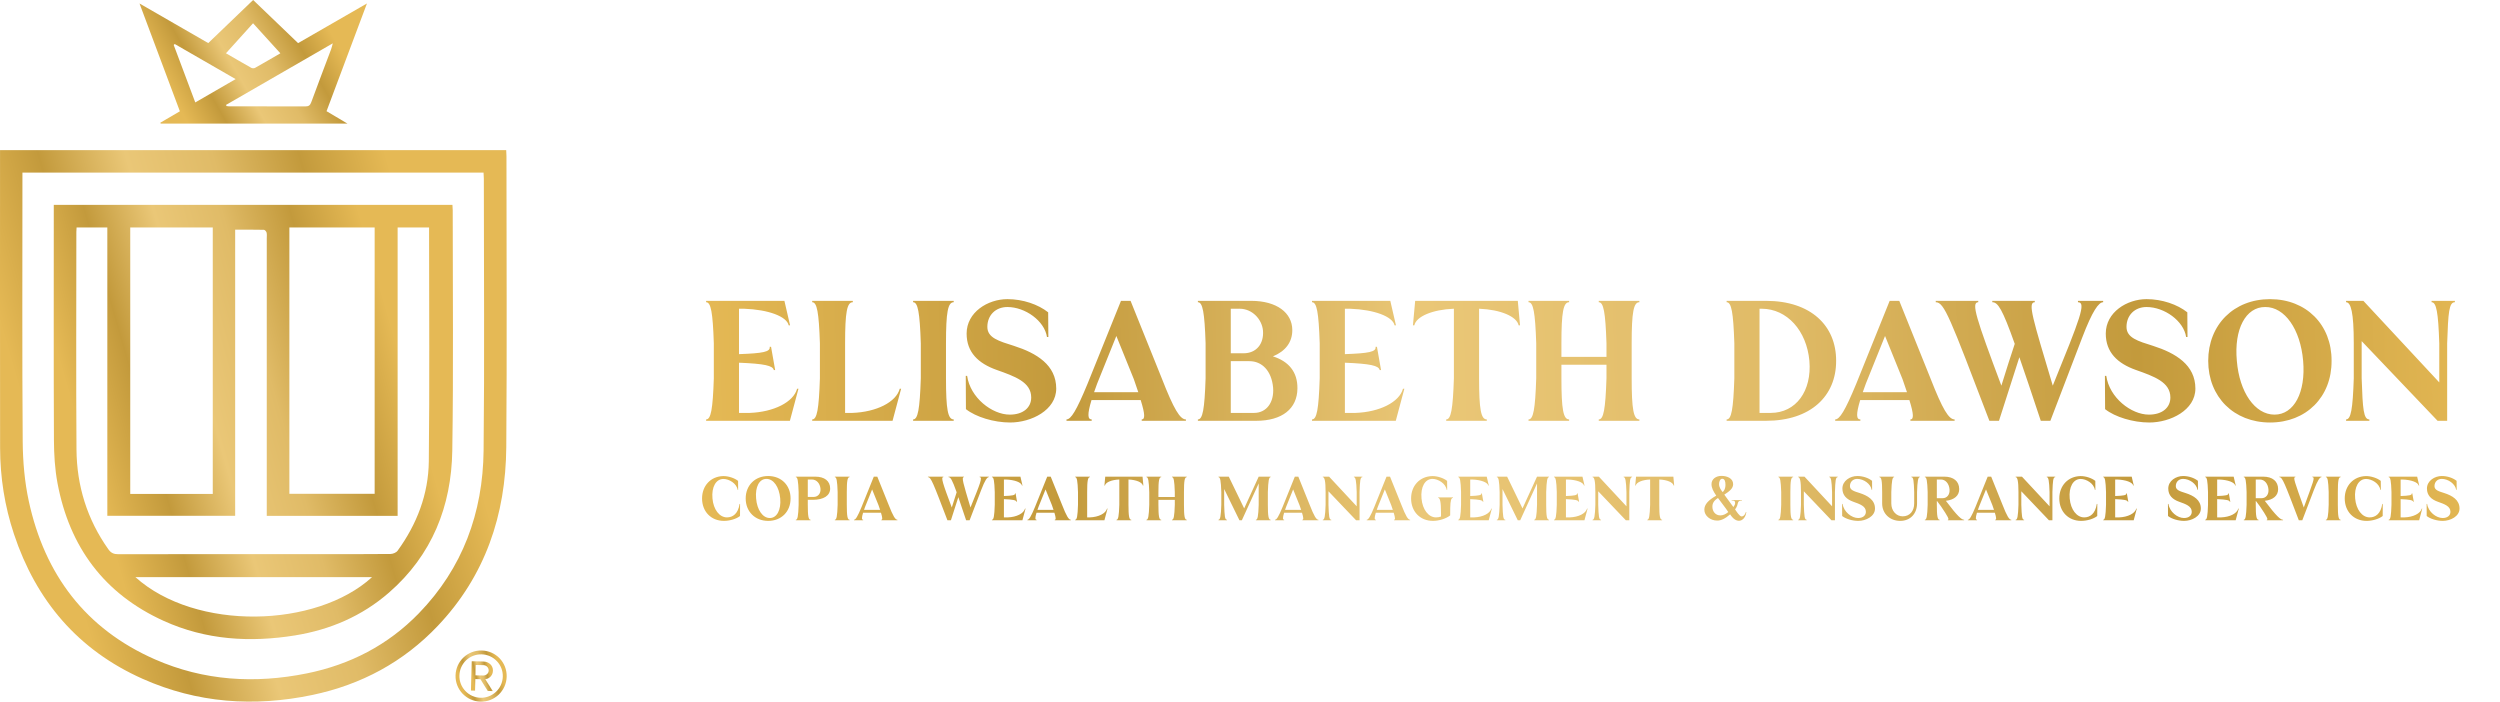 <svg xmlns="http://www.w3.org/2000/svg" width="1616" height="454" viewBox="0 0 1616 454" fill="none"><path d="M327.379 100.982C327.379 99.685 327.275 98.395 327.216 97.053H0.02V102.272C0.02 164.695 -0.047 227.126 0.064 289.549C0.102 308.521 3.016 327.137 9.006 345.167C23.299 388.233 50.441 420.186 92.15 438.772C127.44 454.496 164.322 457.114 201.932 449.218C233.425 442.605 260.752 427.992 282.978 404.566C313.686 372.205 326.919 332.823 327.261 289.001C327.757 226.333 327.386 163.657 327.379 100.982ZM312.596 291.299C312.158 331.466 299.073 367.289 270.671 396.514C250.773 416.991 226.323 429.609 198.403 435.265C164.782 442.079 131.724 440.099 100.12 426.199C55.223 406.449 28.881 371.293 18.621 324.001C15.9 311.457 14.773 298.357 14.677 285.502C14.262 229.254 14.499 172.999 14.499 116.751V111.591H312.566C312.633 112.925 312.752 114.223 312.752 115.512C312.759 174.103 313.234 232.708 312.596 291.292V291.299Z" fill="url(#paint0_linear_2566_2368)"></path><path d="M103.641 79.304C103.715 79.497 103.797 79.682 103.871 79.876H224.573C219.525 76.887 215.366 74.418 211.073 71.876C219.725 48.804 228.303 25.956 237.199 2.232C221.815 11.091 207.322 19.438 192.68 27.876C182.953 18.541 173.382 9.356 163.633 0C153.765 9.468 144.187 18.66 134.615 27.846C119.833 19.335 105.413 11.024 90.178 2.254C99.112 26.118 107.675 48.99 116.266 71.942C111.804 74.552 107.719 76.931 103.641 79.319V79.304ZM215.121 27.994C214.609 29.825 214.402 30.863 214.031 31.849C209.753 43.259 205.409 54.646 201.191 66.078C200.494 67.961 199.634 68.792 197.506 68.785C180.966 68.702 164.426 68.733 147.879 68.725C147.397 68.725 146.908 68.621 146.426 68.562C146.33 68.31 146.226 68.05 146.129 67.799C168.89 54.668 191.642 41.539 215.113 28.002L215.121 27.994ZM163.574 15.035C169.756 21.84 175.421 28.076 181.218 34.459C176.259 37.335 170.579 40.664 164.841 43.889C164.226 44.238 163.069 44.215 162.447 43.859C156.693 40.634 151.007 37.291 146.062 34.429C151.808 28.068 157.45 21.818 163.574 15.035ZM112.278 29.061L112.946 28.446C125.852 35.882 138.767 43.318 152.319 51.132C143.409 56.285 134.994 61.148 126.223 66.219C121.464 53.542 116.868 41.302 112.278 29.069V29.061Z" fill="url(#paint1_linear_2566_2368)"></path><path d="M292.462 132.446H34.762V137.509C34.762 186.477 34.644 235.451 34.866 284.419C34.911 293.745 35.459 303.213 37.179 312.354C44.919 353.544 67.316 383.881 105.83 401.348C132.971 413.655 161.573 415.434 190.665 410.734C213.41 407.064 233.998 398.249 251.48 383.021C279.28 358.801 291.795 327.285 292.358 291.277C293.166 239.484 292.618 187.663 292.64 135.856C292.64 134.781 292.529 133.698 292.455 132.439L292.462 132.446ZM187.054 147.014H242.175V319.204H187.054V147.014ZM84.189 147.021H137.531V319.3H84.189V147.021ZM87.526 373.064H240.485C204.498 405.945 126.559 408.131 87.526 373.064ZM277.183 298.245C276.946 319.448 269.502 338.776 257.01 355.991C256.135 357.2 253.985 358.074 252.421 358.089C237.475 358.245 222.536 358.186 207.59 358.186C163.872 358.186 120.145 358.156 76.427 358.245C73.543 358.245 71.719 357.436 70.022 355.034C56.314 335.692 49.612 314.014 49.441 290.535C49.115 243.658 49.345 196.774 49.353 149.898C49.353 149.045 49.441 148.192 49.508 147.029H69.377V333.394H152.01V148.467C158.571 148.467 164.584 148.415 170.596 148.548C171.211 148.563 172.13 149.608 172.316 150.32C172.612 151.477 172.435 152.767 172.435 153.997V333.475H257.025V147.014H277.353V150.95C277.353 200.051 277.724 249.152 277.183 298.245Z" fill="url(#paint2_linear_2566_2368)"></path><path d="M311.403 420.481C302.284 420.251 294.692 427.391 294.462 436.591C294.233 445.71 301.446 453.302 310.572 453.531C319.772 453.762 327.283 446.541 327.512 437.422C327.742 428.221 320.603 420.711 311.403 420.481ZM310.632 451.033C302.84 450.833 296.761 444.361 296.953 436.65C297.154 428.859 303.544 422.779 311.336 422.972C319.054 423.165 325.207 429.563 325.014 437.355C324.822 445.073 318.35 451.225 310.632 451.033Z" fill="url(#paint3_linear_2566_2368)"></path><path d="M318.637 433.537C318.726 430.031 315.82 427.695 312.625 427.614L304.908 427.421L304.426 446.362L307.072 446.43L307.265 438.949L310.542 439.03L315.264 446.637L318.541 446.718L313.663 439.03C314.753 439.06 318.534 437.748 318.637 433.537ZM312.395 436.658L307.332 436.532L307.502 429.83L312.565 429.956C314.204 430.001 315.961 431.364 315.909 433.47C315.857 435.42 314.033 436.695 312.395 436.658Z" fill="url(#paint4_linear_2566_2368)"></path><path d="M515.241 251.289C512.915 259.928 500.179 266.351 484.562 266.905H477.695V234.454C494.087 235.118 499.625 236.337 500.179 239.216H501.065L498.406 224.154H497.52C498.074 227.476 493.09 228.362 477.695 228.916V199.566H481.018C496.634 200.12 508.596 204.55 509.814 210.309H510.7L507.045 194.471H456.43V195.357C459.531 195.357 460.75 201.781 461.414 221.939V244.533C460.75 264.69 459.531 271.114 456.43 271.114V272H510.59L516.127 251.289H515.241ZM581.599 251.289C579.273 259.928 566.537 266.351 550.92 266.905H546.268V221.939C546.268 201.781 547.487 195.357 551.252 195.357V194.471H525.003V195.357C528.104 195.357 529.323 201.781 529.987 221.939V244.533C529.323 264.69 528.104 271.114 525.003 271.114V272H576.948L582.485 251.289H581.599ZM616.472 195.357V194.471H590.223V195.357C593.325 195.357 594.543 201.781 595.207 221.939V244.533C594.543 264.69 593.325 271.114 590.223 271.114V272H616.472V271.114C612.707 271.114 611.488 264.69 611.488 244.533V221.939C611.488 201.781 612.707 195.357 616.472 195.357ZM652.953 273.108C666.576 273.108 682.746 265.133 682.746 251.178C682.746 235.894 670.01 228.252 655.501 223.6C645.643 220.499 638.223 218.394 638.223 211.306C638.223 203.775 643.539 198.458 651.181 198.458C662.7 198.458 675.215 207.43 676.766 217.841H677.652L677.541 201.892C671.117 196.797 661.26 193.364 651.181 193.364C638.555 193.364 624.821 201.781 624.821 215.626C624.821 227.698 632.353 234.897 644.204 239.106C656.054 243.314 666.576 246.969 666.576 256.937C666.576 263.472 661.371 268.013 652.732 268.013C641.213 268.013 627.147 257.048 625.154 242.982H624.268L624.378 264.469C630.802 269.563 642.542 273.108 652.953 273.108ZM750.96 244.533L730.802 194.471H724.6L702.892 248.298C695.804 265.465 692.259 271.114 689.38 271.114V272H705.661V271.114C703.003 271.114 702.781 267.791 705.55 258.599H737.337C740.216 267.791 740.216 271.114 738.001 271.114V272H766.576V271.114C762.81 271.114 758.823 264.69 750.96 244.533ZM707.211 253.504C707.765 251.843 708.43 249.96 709.205 247.966L721.609 217.176L732.907 245.086C734.014 248.188 734.9 251.067 735.786 253.504H707.211ZM822.822 230.356C830.907 227.033 835.448 221.163 835.337 213.189C835.226 202.224 825.369 194.471 808.756 194.471H774.311V195.357C777.412 195.357 778.63 201.781 779.295 221.939V244.533C778.63 264.69 777.412 271.114 774.311 271.114V272H812.078C828.692 272 838.549 264.247 838.66 251.067C838.77 240.435 833.011 233.568 822.822 230.356ZM795.576 199.566H801.335C809.42 199.566 815.733 206.322 816.398 213.743C817.062 222.382 811.968 228.362 803.882 228.362H795.576V199.566ZM810.639 266.905H795.576V233.457H807.648C815.733 233.457 821.936 239.659 822.932 250.513C823.708 260.149 818.613 266.905 810.639 266.905ZM906.887 251.289C904.561 259.928 891.824 266.351 876.207 266.905H869.341V234.454C885.732 235.118 891.27 236.337 891.824 239.216H892.71L890.052 224.154H889.166C889.72 227.476 884.736 228.362 869.341 228.916V199.566H872.663C888.28 200.12 900.241 204.55 901.46 210.309H902.346L898.691 194.471H848.076V195.357C851.177 195.357 852.395 201.781 853.06 221.939V244.533C852.395 264.69 851.177 271.114 848.076 271.114V272H902.235L907.773 251.289H906.887ZM981.108 194.471H914.766L913.326 210.309H914.212C915.43 204.55 925.952 200.12 939.686 199.566H939.797V244.533C939.132 264.69 937.914 271.114 934.813 271.114V272H961.062V271.114C957.296 271.114 956.078 264.69 956.078 244.533V199.566H956.188C969.922 200.12 980.444 204.55 981.662 210.309H982.548L981.108 194.471ZM1059.69 195.357V194.471H1033.44V195.357C1036.54 195.357 1037.76 201.781 1038.43 221.939V230.688H1009.3V221.939C1009.3 201.781 1010.52 195.357 1014.28 195.357V194.471H988.034V195.357C991.135 195.357 992.353 201.781 993.018 221.939V244.533C992.353 264.69 991.135 271.114 988.034 271.114V272H1014.28V271.114C1010.52 271.114 1009.3 264.69 1009.3 244.533V235.783H1038.43V244.533C1037.76 264.69 1036.54 271.114 1033.44 271.114V272H1059.69V271.114C1055.93 271.114 1054.71 264.69 1054.71 244.533V221.939C1054.71 201.781 1055.93 195.357 1059.69 195.357ZM1141.57 194.471H1116.09V195.357C1119.2 195.357 1120.41 201.781 1121.08 221.939V244.533C1120.41 264.69 1119.2 271.114 1116.09 271.114V272H1141.57C1170.48 272 1186.98 255.94 1186.87 233.236C1186.98 210.531 1170.48 194.471 1141.57 194.471ZM1144.56 266.905H1137.36V199.566H1138.91C1155.19 199.677 1167.82 213.743 1169.59 233.236C1171.25 252.729 1160.95 266.905 1144.56 266.905ZM1247.84 244.533L1227.69 194.471H1221.48L1199.78 248.298C1192.69 265.465 1189.14 271.114 1186.26 271.114V272H1202.55V271.114C1199.89 271.114 1199.67 267.791 1202.43 258.599H1234.22C1237.1 267.791 1237.1 271.114 1234.89 271.114V272H1263.46V271.114C1259.69 271.114 1255.71 264.69 1247.84 244.533ZM1204.1 253.504C1204.65 251.843 1205.31 249.96 1206.09 247.966L1218.49 217.176L1229.79 245.086C1230.9 248.188 1231.78 251.067 1232.67 253.504H1204.1ZM1343.19 194.471V195.357C1348.73 195.357 1344.63 205.658 1326.91 249.295C1313.96 205.879 1310.52 195.357 1315.28 195.357V194.471H1287.82V195.357C1291.47 195.357 1294.35 199.788 1302.33 222.271C1299.89 229.691 1296.9 238.773 1293.69 249.295C1277.41 205.879 1273.97 195.357 1278.74 195.357V194.471H1251.27V195.357C1256.81 195.357 1260.46 205.325 1285.93 272H1292.14L1305.32 230.91C1308.97 241.321 1313.4 254.722 1319.16 272H1325.36L1345.96 218.173C1352.61 200.784 1356.6 195.357 1359.48 195.357V194.471H1343.19ZM1389.3 273.108C1402.93 273.108 1419.1 265.133 1419.1 251.178C1419.1 235.894 1406.36 228.252 1391.85 223.6C1381.99 220.499 1374.57 218.394 1374.57 211.306C1374.57 203.775 1379.89 198.458 1387.53 198.458C1399.05 198.458 1411.56 207.43 1413.12 217.841H1414L1413.89 201.892C1407.47 196.797 1397.61 193.364 1387.53 193.364C1374.9 193.364 1361.17 201.781 1361.17 215.626C1361.17 227.698 1368.7 234.897 1380.55 239.106C1392.4 243.314 1402.93 246.969 1402.93 256.937C1402.93 263.472 1397.72 268.013 1389.08 268.013C1377.56 268.013 1363.5 257.048 1361.5 242.982H1360.62L1360.73 264.469C1367.15 269.563 1378.89 273.108 1389.3 273.108ZM1467.37 273.108C1490.74 273.108 1507.25 256.605 1507.13 233.236C1507.25 209.866 1490.74 193.364 1467.37 193.364C1444 193.364 1427.39 209.866 1427.39 233.236C1427.39 256.605 1444 273.108 1467.37 273.108ZM1470.25 268.013C1457.63 268.013 1447.55 253.615 1445.89 233.236C1444 212.746 1451.65 198.348 1464.27 198.458C1476.79 198.348 1486.98 212.746 1488.75 233.236C1490.52 253.615 1482.88 268.013 1470.25 268.013ZM1586.83 194.471H1571.77V195.357C1574.87 195.357 1576.09 201.781 1576.75 221.939V247.191L1527.69 194.471H1516.5V195.357C1519.6 195.357 1521.48 201.781 1521.48 221.939V244.533C1520.82 264.69 1519.6 271.114 1516.5 271.114V272H1531.56V271.114C1527.8 271.114 1527.24 264.69 1526.58 244.533V220.499L1575.64 272H1581.85V221.939C1582.51 201.781 1583.06 195.357 1586.83 195.357V194.471Z" fill="url(#paint5_linear_2566_2368)"></path><path d="M467.95 336.7C471.736 336.7 476.006 335.411 478.342 333.558L478.382 325.744H478.06C477.134 332.027 473.71 334.444 469.924 334.444C465.05 334.444 461.143 329.369 460.539 322.199C459.854 314.828 462.795 309.592 467.628 309.592C471.253 309.592 476.207 312.492 476.812 316.641H477.134L477.093 310.841C474.757 308.988 470.77 307.699 467.507 307.739C459.492 307.901 453.813 313.902 453.813 322.199C453.813 330.698 459.653 336.7 467.95 336.7ZM496.556 336.7C505.055 336.7 511.056 330.698 511.016 322.199C511.056 313.701 505.055 307.699 496.556 307.699C488.057 307.699 482.015 313.701 482.015 322.199C482.015 330.698 488.057 336.7 496.556 336.7ZM497.603 334.847C493.011 334.847 489.346 329.611 488.742 322.199C488.057 314.748 490.836 309.512 495.428 309.552C499.979 309.512 503.685 314.748 504.33 322.199C504.974 329.611 502.195 334.847 497.603 334.847ZM536.616 315.715C536.575 310.921 532.99 308.102 526.949 308.102H514.422V308.424C515.55 308.424 515.993 310.76 516.235 318.091V326.308C515.993 333.638 515.55 335.975 514.422 335.975V336.297H523.968V335.975C522.599 335.975 522.156 333.638 522.156 326.308V323.086H525.338C532.467 323.086 536.656 320.347 536.616 315.715ZM525.821 321.233H522.156V309.955H524.854C527.795 309.955 530.05 312.452 530.372 315.916C530.614 319.017 528.761 321.233 525.821 321.233ZM549.181 308.424V308.102H539.635V308.424C540.763 308.424 541.206 310.76 541.448 318.091V326.308C541.206 333.638 540.763 335.975 539.635 335.975V336.297H549.181V335.975C547.812 335.975 547.369 333.638 547.369 326.308V318.091C547.369 310.76 547.812 308.424 549.181 308.424ZM574.411 326.308L567.08 308.102H564.825L556.93 327.677C554.352 333.92 553.064 335.975 552.016 335.975V336.297H557.937V335.975C556.971 335.975 556.89 334.766 557.897 331.423H569.457C570.504 334.766 570.504 335.975 569.699 335.975V336.297H580.09V335.975C578.721 335.975 577.271 333.638 574.411 326.308ZM558.501 329.57C558.703 328.966 558.944 328.281 559.226 327.556L563.737 316.359L567.846 326.509C568.249 327.637 568.571 328.684 568.893 329.57H558.501ZM633.239 308.102V308.424C635.253 308.424 633.762 312.17 627.318 328.04C622.605 312.251 621.357 308.424 623.089 308.424V308.102H613.1V308.424C614.429 308.424 615.476 310.035 618.376 318.212C617.49 320.911 616.402 324.213 615.234 328.04C609.313 312.251 608.065 308.424 609.797 308.424V308.102H599.808V308.424C601.822 308.424 603.151 312.049 612.415 336.297H614.67L619.463 321.354C620.793 325.14 622.404 330.013 624.498 336.297H626.754L634.246 316.722C636.662 310.398 638.112 308.424 639.16 308.424V308.102H633.239ZM662.585 328.765C661.739 331.907 657.107 334.243 651.428 334.444H648.93V322.642C654.892 322.884 656.905 323.327 657.107 324.374H657.429L656.462 318.897H656.14C656.342 320.105 654.529 320.427 648.93 320.629V309.955H650.139C655.818 310.156 660.168 311.767 660.611 313.862H660.933L659.604 308.102H641.197V308.424C642.325 308.424 642.768 310.76 643.009 318.091V326.308C642.768 333.638 642.325 335.975 641.197 335.975V336.297H660.893L662.907 328.765H662.585ZM686.514 326.308L679.183 308.102H676.928L669.033 327.677C666.455 333.92 665.167 335.975 664.119 335.975V336.297H670.04V335.975C669.074 335.975 668.993 334.766 670 331.423H681.56C682.607 334.766 682.607 335.975 681.802 335.975V336.297H692.193V335.975C690.824 335.975 689.374 333.638 686.514 326.308ZM670.604 329.57C670.806 328.966 671.047 328.281 671.329 327.556L675.84 316.359L679.949 326.509C680.352 327.637 680.674 328.684 680.996 329.57H670.604ZM715.589 328.765C714.743 331.907 710.111 334.243 704.431 334.444H702.74V318.091C702.74 310.76 703.183 308.424 704.552 308.424V308.102H695.006V308.424C696.134 308.424 696.577 310.76 696.819 318.091V326.308C696.577 333.638 696.134 335.975 695.006 335.975V336.297H713.897L715.911 328.765H715.589ZM738.548 308.102H714.421L713.898 313.862H714.22C714.663 311.767 718.49 310.156 723.484 309.955H723.524V326.308C723.283 333.638 722.84 335.975 721.712 335.975V336.297H731.258V335.975C729.888 335.975 729.445 333.638 729.445 326.308V309.955H729.486C734.48 310.156 738.307 311.767 738.75 313.862H739.072L738.548 308.102ZM767.127 308.424V308.102H757.581V308.424C758.709 308.424 759.152 310.76 759.394 318.091V321.273H748.8V318.091C748.8 310.76 749.243 308.424 750.613 308.424V308.102H741.067V308.424C742.195 308.424 742.638 310.76 742.879 318.091V326.308C742.638 333.638 742.195 335.975 741.067 335.975V336.297H750.613V335.975C749.243 335.975 748.8 333.638 748.8 326.308V323.126H759.394V326.308C759.152 333.638 758.709 335.975 757.581 335.975V336.297H767.127V335.975C765.758 335.975 765.314 333.638 765.314 326.308V318.091C765.314 310.76 765.758 308.424 767.127 308.424ZM821.352 308.424V308.102H813.618L804.233 328.644L794.285 308.102H787.639V308.424C788.767 308.424 789.21 310.76 789.451 318.091V326.308C789.21 333.638 788.767 335.975 787.639 335.975V336.297H793.117V335.975C791.747 335.975 791.546 333.638 791.304 326.308V316.117L801.172 336.297H802.743L813.618 312.492V326.308C813.377 333.638 812.934 335.975 811.806 335.975V336.297H821.352V335.975C819.982 335.975 819.539 333.638 819.539 326.308V318.091C819.781 310.76 820.224 308.424 821.352 308.424ZM846.566 326.308L839.235 308.102H836.98L829.085 327.677C826.507 333.92 825.218 335.975 824.171 335.975V336.297H830.092V335.975C829.125 335.975 829.045 334.766 830.052 331.423H841.612C842.659 334.766 842.659 335.975 841.853 335.975V336.297H852.245V335.975C850.876 335.975 849.426 333.638 846.566 326.308ZM830.656 329.57C830.857 328.966 831.099 328.281 831.381 327.556L835.892 316.359L840 326.509C840.403 327.637 840.725 328.684 841.048 329.57H830.656ZM880.635 308.102H875.157V308.424C876.285 308.424 876.728 310.76 876.969 318.091V327.275L859.126 308.102H855.058V308.424C856.186 308.424 856.87 310.76 856.87 318.091V326.308C856.629 333.638 856.186 335.975 855.058 335.975V336.297H860.536V335.975C859.166 335.975 858.965 333.638 858.723 326.308V317.567L876.567 336.297H878.822V318.091C879.064 310.76 879.265 308.424 880.635 308.424V308.102ZM905.843 326.308L898.512 308.102H896.256L888.362 327.677C885.784 333.92 884.495 335.975 883.448 335.975V336.297H889.369V335.975C888.402 335.975 888.322 334.766 889.329 331.423H900.888C901.936 334.766 901.936 335.975 901.13 335.975V336.297H911.522V335.975C910.153 335.975 908.702 333.638 905.843 326.308ZM889.933 329.57C890.134 328.966 890.376 328.281 890.658 327.556L895.169 316.359L899.277 326.509C899.68 327.637 900.002 328.684 900.325 329.57H889.933ZM929.658 321.515V321.837C930.786 321.837 931.47 324.173 931.47 331.504V333.88C930.504 334.243 929.416 334.444 928.248 334.444C923.375 334.444 919.468 329.369 918.863 322.199C918.179 314.788 921.119 309.552 925.952 309.552C929.577 309.552 934.532 312.492 935.136 316.641H935.458L935.418 310.841C933.082 308.988 929.094 307.699 925.832 307.739C917.816 307.901 912.137 313.902 912.137 322.199C912.137 330.698 917.977 336.7 926.275 336.7C930.182 336.7 934.773 335.25 937.391 333.155L937.432 328.362C937.553 323.488 938.036 321.837 939.204 321.837V321.515H929.658ZM964.004 328.765C963.158 331.907 958.526 334.243 952.847 334.444H950.35V322.642C956.311 322.884 958.325 323.327 958.526 324.374H958.848L957.882 318.897H957.56C957.761 320.105 955.948 320.427 950.35 320.629V309.955H951.558C957.237 310.156 961.587 311.767 962.03 313.862H962.353L961.023 308.102H942.616V308.424C943.744 308.424 944.187 310.76 944.429 318.091V326.308C944.187 333.638 943.744 335.975 942.616 335.975V336.297H962.312L964.326 328.765H964.004ZM1001.27 308.424V308.102H993.534L984.149 328.644L974.2 308.102H967.554V308.424C968.682 308.424 969.125 310.76 969.367 318.091V326.308C969.125 333.638 968.682 335.975 967.554 335.975V336.297H973.032V335.975C971.663 335.975 971.461 333.638 971.22 326.308V316.117L981.088 336.297H982.659L993.534 312.492V326.308C993.292 333.638 992.849 335.975 991.721 335.975V336.297H1001.27V335.975C999.898 335.975 999.455 333.638 999.455 326.308V318.091C999.696 310.76 1000.14 308.424 1001.27 308.424ZM1025.88 328.765C1025.03 331.907 1020.4 334.243 1014.72 334.444H1012.22V322.642C1018.18 322.884 1020.2 323.327 1020.4 324.374H1020.72L1019.75 318.897H1019.43C1019.63 320.105 1017.82 320.427 1012.22 320.629V309.955H1013.43C1019.11 310.156 1023.46 311.767 1023.9 313.862H1024.23L1022.9 308.102H1004.49V308.424C1005.62 308.424 1006.06 310.76 1006.3 318.091V326.308C1006.06 333.638 1005.62 335.975 1004.49 335.975V336.297H1024.19L1026.2 328.765H1025.88ZM1055 308.102H1049.53V308.424C1050.65 308.424 1051.1 310.76 1051.34 318.091V327.275L1033.5 308.102H1029.43V308.424C1030.56 308.424 1031.24 310.76 1031.24 318.091V326.308C1031 333.638 1030.56 335.975 1029.43 335.975V336.297H1034.91V335.975C1033.54 335.975 1033.33 333.638 1033.09 326.308V317.567L1050.94 336.297H1053.19V318.091C1053.43 310.76 1053.63 308.424 1055 308.424V308.102ZM1081.66 308.102H1057.54L1057.01 313.862H1057.33C1057.78 311.767 1061.6 310.156 1066.6 309.955H1066.64V326.308C1066.4 333.638 1065.95 335.975 1064.83 335.975V336.297H1074.37V335.975C1073 335.975 1072.56 333.638 1072.56 326.308V309.955H1072.6C1077.59 310.156 1081.42 311.767 1081.86 313.862H1082.19L1081.66 308.102ZM1124.16 336.619C1126.18 336.579 1128.35 334.726 1128.84 331.02H1128.51C1127.91 333.195 1126.66 333.84 1125.78 333.84C1124.45 333.84 1122.35 330.416 1121.55 329.288C1122.92 327.516 1123.2 325.905 1123.4 325.059C1123.64 323.931 1124.57 323.649 1125.53 323.609H1126.02V323.287H1119.33V323.609H1119.9C1120.94 323.609 1121.63 323.891 1121.59 325.099C1121.55 326.026 1121.26 326.67 1120.46 327.758L1114.58 319.742C1117.8 317.648 1120.3 315.795 1120.3 312.976C1120.3 309.149 1116.35 307.619 1112.73 307.619C1109.22 307.619 1106.32 309.673 1106.32 312.895C1106.32 315.433 1107.41 317.447 1109.38 320.387C1104.19 323.368 1101.69 326.106 1101.69 329.45C1101.65 333.397 1105.6 336.498 1109.95 336.498C1112.4 336.539 1115.1 335.33 1118.36 332.47C1120.38 335.612 1122.39 336.659 1124.16 336.619ZM1113.49 318.051C1112.69 316.963 1111.19 315.231 1111.19 312.895C1111.19 311.123 1112 309.471 1113.21 309.471C1114.86 309.471 1115.34 311.203 1115.34 313.378C1115.34 316.319 1113.97 317.809 1113.49 318.051ZM1112.04 333.155C1108.86 333.155 1106.89 330.618 1106.89 327.516C1106.89 325.341 1107.85 323.569 1110.51 321.917C1112.73 325.019 1115.1 327.838 1117.16 330.98C1115.55 332.39 1113.69 333.155 1112.04 333.155ZM1159.1 308.424V308.102H1149.55V308.424C1150.68 308.424 1151.13 310.76 1151.37 318.091V326.308C1151.13 333.638 1150.68 335.975 1149.55 335.975V336.297H1159.1V335.975C1157.73 335.975 1157.29 333.638 1157.29 326.308V318.091C1157.29 310.76 1157.73 308.424 1159.1 308.424ZM1187.91 308.102H1182.44V308.424C1183.56 308.424 1184.01 310.76 1184.25 318.091V327.275L1166.41 308.102H1162.34V308.424C1163.47 308.424 1164.15 310.76 1164.15 318.091V326.308C1163.91 333.638 1163.47 335.975 1162.34 335.975V336.297H1167.82V335.975C1166.45 335.975 1166.25 333.638 1166 326.308V317.567L1183.85 336.297H1186.1V318.091C1186.34 310.76 1186.55 308.424 1187.91 308.424V308.102ZM1201.16 336.7C1206.11 336.7 1212 333.8 1212 328.725C1212 323.166 1207.36 320.387 1202.09 318.695C1198.5 317.567 1195.8 316.802 1195.8 314.224C1195.8 311.485 1197.74 309.552 1200.52 309.552C1204.7 309.552 1209.26 312.815 1209.82 316.601H1210.14L1210.1 310.801C1207.77 308.948 1204.18 307.699 1200.52 307.699C1195.92 307.699 1190.93 310.76 1190.93 315.795C1190.93 320.186 1193.67 322.804 1197.98 324.334C1202.29 325.865 1206.11 327.194 1206.11 330.819C1206.11 333.195 1204.22 334.847 1201.08 334.847C1196.89 334.847 1191.78 330.859 1191.05 325.744H1190.73L1190.77 333.558C1193.1 335.411 1197.37 336.7 1201.16 336.7ZM1240.99 308.102H1235.51V308.424C1236.88 308.424 1237.08 310.76 1237.33 318.091V325.422C1237.33 330.336 1234.47 333.759 1229.91 333.759C1225.81 333.759 1222.54 330.295 1222.54 325.422V318.091C1222.79 310.76 1223.23 308.424 1224.36 308.424V308.102H1214.81V308.424C1216.18 308.424 1216.62 310.76 1216.62 318.091V325.422C1216.62 332.027 1221.62 336.7 1228.3 336.7C1234.83 336.7 1239.18 332.027 1239.18 325.422V318.091C1239.42 310.76 1239.86 308.424 1240.99 308.424V308.102ZM1257.81 323.73C1263.32 323.086 1266.47 320.347 1266.43 316.117C1266.39 311.083 1262.8 308.102 1256.76 308.102H1244.23V308.424C1245.36 308.424 1245.8 310.76 1246.04 318.091V326.308C1245.8 333.638 1245.36 335.975 1244.23 335.975V336.297H1253.78V335.975C1252.41 335.975 1251.97 333.638 1251.97 326.308V323.891H1252.13L1254.7 327.355C1259.14 333.88 1260.18 335.975 1259.1 335.975V336.297H1269.61V335.975C1268 335.975 1265.42 333.84 1257.81 323.73ZM1251.97 322.038V309.955H1254.62C1257.56 309.955 1259.86 312.573 1260.18 316.319C1260.46 319.662 1258.61 322.038 1255.67 322.038H1251.97ZM1294.43 326.308L1287.1 308.102H1284.84L1276.95 327.677C1274.37 333.92 1273.08 335.975 1272.03 335.975V336.297H1277.95V335.975C1276.99 335.975 1276.91 334.766 1277.91 331.423H1289.47C1290.52 334.766 1290.52 335.975 1289.71 335.975V336.297H1300.11V335.975C1298.74 335.975 1297.29 333.638 1294.43 326.308ZM1278.52 329.57C1278.72 328.966 1278.96 328.281 1279.24 327.556L1283.75 316.359L1287.86 326.509C1288.26 327.637 1288.59 328.684 1288.91 329.57H1278.52ZM1328.5 308.102H1323.02V308.424C1324.15 308.424 1324.59 310.76 1324.83 318.091V327.275L1306.99 308.102H1302.92V308.424C1304.05 308.424 1304.73 310.76 1304.73 318.091V326.308C1304.49 333.638 1304.05 335.975 1302.92 335.975V336.297H1308.4V335.975C1307.03 335.975 1306.83 333.638 1306.58 326.308V317.567L1324.43 336.297H1326.68V318.091C1326.93 310.76 1327.13 308.424 1328.5 308.424V308.102ZM1345.26 336.7C1349.05 336.7 1353.32 335.411 1355.66 333.558L1355.7 325.744H1355.37C1354.45 332.027 1351.02 334.444 1347.24 334.444C1342.36 334.444 1338.46 329.369 1337.85 322.199C1337.17 314.828 1340.11 309.592 1344.94 309.592C1348.57 309.592 1353.52 312.492 1354.13 316.641H1354.45L1354.41 310.841C1352.07 308.988 1348.08 307.699 1344.82 307.739C1336.81 307.901 1331.13 313.902 1331.13 322.199C1331.13 330.698 1336.97 336.7 1345.26 336.7ZM1380.91 328.765C1380.06 331.907 1375.43 334.243 1369.75 334.444H1367.25V322.642C1373.22 322.884 1375.23 323.327 1375.43 324.374H1375.75L1374.79 318.897H1374.46C1374.67 320.105 1372.85 320.427 1367.25 320.629V309.955H1368.46C1374.14 310.156 1378.49 311.767 1378.94 313.862H1379.26L1377.93 308.102H1359.52V308.424C1360.65 308.424 1361.09 310.76 1361.33 318.091V326.308C1361.09 333.638 1360.65 335.975 1359.52 335.975V336.297H1379.22L1381.23 328.765H1380.91ZM1411.8 336.7C1416.75 336.7 1422.63 333.8 1422.63 328.725C1422.63 323.166 1418 320.387 1412.72 318.695C1409.14 317.567 1406.44 316.802 1406.44 314.224C1406.44 311.485 1408.37 309.552 1411.15 309.552C1415.34 309.552 1419.89 312.815 1420.46 316.601H1420.78L1420.74 310.801C1418.4 308.948 1414.82 307.699 1411.15 307.699C1406.56 307.699 1401.57 310.76 1401.57 315.795C1401.57 320.186 1404.3 322.804 1408.61 324.334C1412.92 325.865 1416.75 327.194 1416.75 330.819C1416.75 333.195 1414.86 334.847 1411.72 334.847C1407.53 334.847 1402.41 330.859 1401.69 325.744H1401.36L1401.4 333.558C1403.74 335.411 1408.01 336.7 1411.8 336.7ZM1446.83 328.765C1445.99 331.907 1441.36 334.243 1435.68 334.444H1433.18V322.642C1439.14 322.884 1441.15 323.327 1441.36 324.374H1441.68L1440.71 318.897H1440.39C1440.59 320.105 1438.78 320.427 1433.18 320.629V309.955H1434.39C1440.07 310.156 1444.42 311.767 1444.86 313.862H1445.18L1443.85 308.102H1425.45V308.424C1426.57 308.424 1427.02 310.76 1427.26 318.091V326.308C1427.02 333.638 1426.57 335.975 1425.45 335.975V336.297H1445.14L1447.16 328.765H1446.83ZM1463.96 323.73C1469.48 323.086 1472.62 320.347 1472.58 316.117C1472.54 311.083 1468.95 308.102 1462.91 308.102H1450.38V308.424C1451.51 308.424 1451.95 310.76 1452.2 318.091V326.308C1451.95 333.638 1451.51 335.975 1450.38 335.975V336.297H1459.93V335.975C1458.56 335.975 1458.12 333.638 1458.12 326.308V323.891H1458.28L1460.86 327.355C1465.29 333.88 1466.33 335.975 1465.25 335.975V336.297H1475.76V335.975C1474.15 335.975 1471.57 333.84 1463.96 323.73ZM1458.12 322.038V309.955H1460.78C1463.72 309.955 1466.01 312.573 1466.33 316.319C1466.62 319.662 1464.76 322.038 1461.82 322.038H1458.12ZM1500.61 308.102H1494.69V308.424C1496.71 308.424 1495.22 311.365 1489.18 328.04C1483.25 311.445 1482.01 308.424 1483.74 308.424V308.102H1473.35V308.424C1475.36 308.424 1476.69 312.049 1485.95 336.297H1488.21L1495.7 316.722C1498.12 310.398 1499.57 308.424 1500.61 308.424V308.102ZM1512.99 308.424V308.102H1503.45V308.424C1504.57 308.424 1505.02 310.76 1505.26 318.091V326.308C1505.02 333.638 1504.57 335.975 1503.45 335.975V336.297H1512.99V335.975C1511.62 335.975 1511.18 333.638 1511.18 326.308V318.091C1511.18 310.76 1511.62 308.424 1512.99 308.424ZM1529.78 336.7C1533.57 336.7 1537.84 335.411 1540.17 333.558L1540.21 325.744H1539.89C1538.97 332.027 1535.54 334.444 1531.76 334.444C1526.88 334.444 1522.98 329.369 1522.37 322.199C1521.69 314.828 1524.63 309.592 1529.46 309.592C1533.08 309.592 1538.04 312.492 1538.64 316.641H1538.97L1538.93 310.841C1536.59 308.988 1532.6 307.699 1529.34 307.739C1521.32 307.901 1515.64 313.902 1515.64 322.199C1515.64 330.698 1521.48 336.7 1529.78 336.7ZM1565.43 328.765C1564.58 331.907 1559.95 334.243 1554.27 334.444H1551.77V322.642C1557.73 322.884 1559.75 323.327 1559.95 324.374H1560.27L1559.3 318.897H1558.98C1559.18 320.105 1557.37 320.427 1551.77 320.629V309.955H1552.98C1558.66 310.156 1563.01 311.767 1563.45 313.862H1563.78L1562.45 308.102H1544.04V308.424C1545.17 308.424 1545.61 310.76 1545.85 318.091V326.308C1545.61 333.638 1545.17 335.975 1544.04 335.975V336.297H1563.74L1565.75 328.765H1565.43ZM1579.01 336.7C1583.96 336.7 1589.84 333.8 1589.84 328.725C1589.84 323.166 1585.21 320.387 1579.93 318.695C1576.35 317.567 1573.65 316.802 1573.65 314.224C1573.65 311.485 1575.58 309.552 1578.36 309.552C1582.55 309.552 1587.1 312.815 1587.67 316.601H1587.99L1587.95 310.801C1585.61 308.948 1582.03 307.699 1578.36 307.699C1573.77 307.699 1568.78 310.76 1568.78 315.795C1568.78 320.186 1571.51 322.804 1575.82 324.334C1580.13 325.865 1583.96 327.194 1583.96 330.819C1583.96 333.195 1582.07 334.847 1578.93 334.847C1574.74 334.847 1569.62 330.859 1568.9 325.744H1568.57L1568.61 333.558C1570.95 335.411 1575.22 336.7 1579.01 336.7Z" fill="url(#paint6_linear_2566_2368)"></path><defs><linearGradient id="paint0_linear_2566_2368" x1="56.95" y1="407.542" x2="316.231" y2="333.254" gradientUnits="userSpaceOnUse"><stop stop-color="#E5B955"></stop><stop offset="0.2" stop-color="#C39A3C"></stop><stop offset="0.4" stop-color="#EAC777"></stop><stop offset="0.6" stop-color="#E0BB67"></stop><stop offset="0.8" stop-color="#C39A3C"></stop><stop offset="1" stop-color="#E5B955"></stop></linearGradient><linearGradient id="paint1_linear_2566_2368" x1="115.743" y1="69.569" x2="210.474" y2="15.193" gradientUnits="userSpaceOnUse"><stop stop-color="#E5B955"></stop><stop offset="0.2" stop-color="#C39A3C"></stop><stop offset="0.4" stop-color="#EAC777"></stop><stop offset="0.6" stop-color="#E0BB67"></stop><stop offset="0.8" stop-color="#C39A3C"></stop><stop offset="1" stop-color="#E5B955"></stop></linearGradient><linearGradient id="paint2_linear_2566_2368" x1="79.605" y1="376.909" x2="283.884" y2="318.337" gradientUnits="userSpaceOnUse"><stop stop-color="#E5B955"></stop><stop offset="0.2" stop-color="#C39A3C"></stop><stop offset="0.4" stop-color="#EAC777"></stop><stop offset="0.6" stop-color="#E0BB67"></stop><stop offset="0.8" stop-color="#C39A3C"></stop><stop offset="1" stop-color="#E5B955"></stop></linearGradient><linearGradient id="paint3_linear_2566_2368" x1="300.206" y1="449.271" x2="326.017" y2="441.222" gradientUnits="userSpaceOnUse"><stop stop-color="#E5B955"></stop><stop offset="0.2" stop-color="#C39A3C"></stop><stop offset="0.4" stop-color="#EAC777"></stop><stop offset="0.6" stop-color="#E0BB67"></stop><stop offset="0.8" stop-color="#C39A3C"></stop><stop offset="1" stop-color="#E5B955"></stop></linearGradient><linearGradient id="paint4_linear_2566_2368" x1="306.897" y1="444.228" x2="318.463" y2="441.572" gradientUnits="userSpaceOnUse"><stop stop-color="#E5B955"></stop><stop offset="0.2" stop-color="#C39A3C"></stop><stop offset="0.4" stop-color="#EAC777"></stop><stop offset="0.6" stop-color="#E0BB67"></stop><stop offset="0.8" stop-color="#C39A3C"></stop><stop offset="1" stop-color="#E5B955"></stop></linearGradient><linearGradient id="paint5_linear_2566_2368" x1="456.755" y1="317.479" x2="1614.3" y2="287.469" gradientUnits="userSpaceOnUse"><stop stop-color="#E5B955"></stop><stop offset="0.2" stop-color="#C39A3C"></stop><stop offset="0.4" stop-color="#EAC777"></stop><stop offset="0.6" stop-color="#E0BB67"></stop><stop offset="0.8" stop-color="#C39A3C"></stop><stop offset="1" stop-color="#E5B955"></stop></linearGradient><linearGradient id="paint6_linear_2566_2368" x1="456.755" y1="353.471" x2="1609.22" y2="271.304" gradientUnits="userSpaceOnUse"><stop stop-color="#E5B955"></stop><stop offset="0.2" stop-color="#C39A3C"></stop><stop offset="0.4" stop-color="#EAC777"></stop><stop offset="0.6" stop-color="#E0BB67"></stop><stop offset="0.8" stop-color="#C39A3C"></stop><stop offset="1" stop-color="#E5B955"></stop></linearGradient></defs></svg>